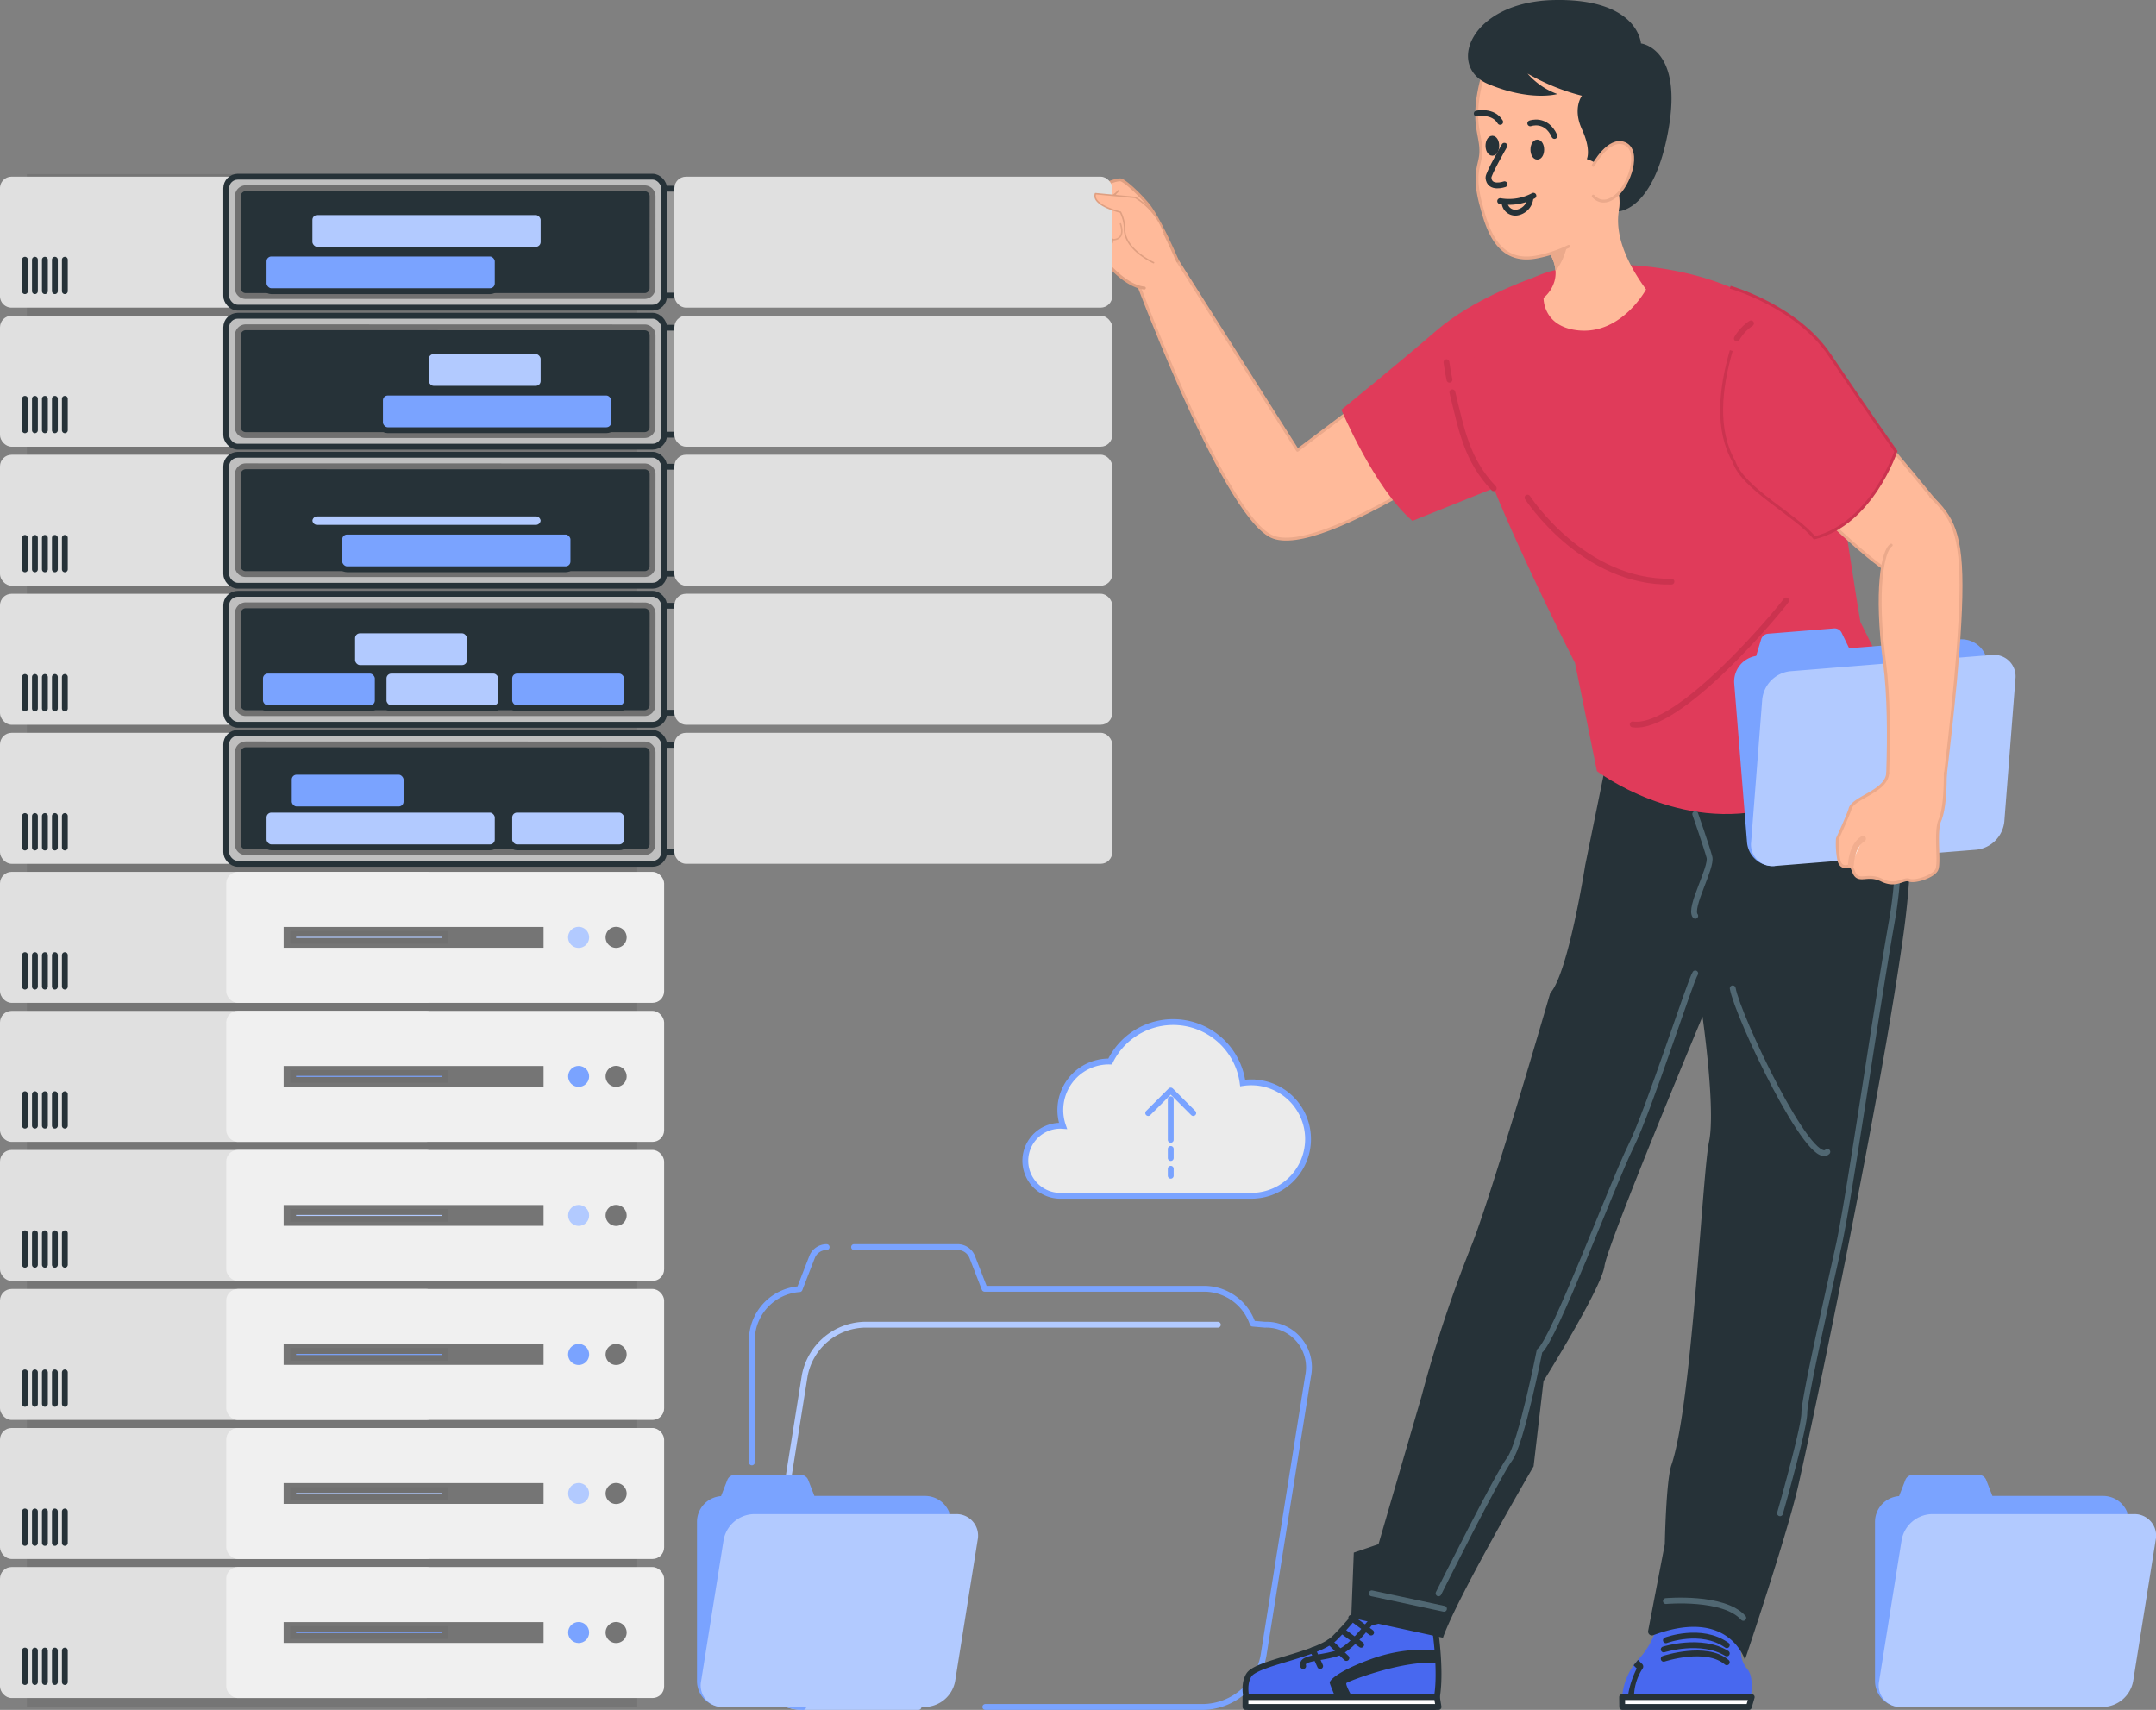 <svg xmlns="http://www.w3.org/2000/svg" xmlns:xlink="http://www.w3.org/1999/xlink" width="368.791" height="292.503" viewBox="0 0 368.791 292.503">
  <rect x="0" y="0" width="368.791" height="292.503" fill="#808080" stroke="none"/>
  <defs>
    <clipPath id="clip-path">
      <path id="Path_24920" data-name="Path 24920" d="M368.821,297.644a4.433,4.433,0,0,1-4.774-4.062l-2.187-27.142a4.418,4.418,0,0,1,3.748-4.717l.851-2.847a1.351,1.351,0,0,1,1.185-.959l11.273-.909a1.349,1.349,0,0,1,1.323.758l1.281,2.642,18.875-1.521a4.433,4.433,0,0,1,4.427,2.664" transform="translate(-361.844 -257.005)" fill="#92e3a9" stroke="#263238" stroke-linecap="round" stroke-linejoin="round" stroke-width="1"/>
    </clipPath>
  </defs>
  <g id="Customizable_storage_space" data-name="Customizable storage space" transform="translate(-198 -1846)">
    <g id="Group_11099" data-name="Group 11099" transform="translate(198 1846)">
      <g id="Group_11098" data-name="Group 11098" transform="translate(0 0)">
        <path id="Path_24846" data-name="Path 24846" d="M221.58,442.049H201.858a7.292,7.292,0,0,1-7.388-8.761l7.635-47.867a10.688,10.688,0,0,1,10.181-8.76h60.492" transform="translate(-64.462 -150.046)" fill="none" stroke="#b2caff" stroke-linecap="round" stroke-linejoin="round" stroke-width="1"/>
        <path id="Path_24847" data-name="Path 24847" d="M210.626,363.32h17.72a2.677,2.677,0,0,1,2.494,1.706l2.109,5.425H270.48a8.789,8.789,0,0,1,8.323,5.967l2.1.184a7.291,7.291,0,0,1,7.388,8.76l-7.634,47.867a10.689,10.689,0,0,1-10.182,8.761H233.075" transform="translate(-64.535 -149.986)" fill="none" stroke="#7aa3ff" stroke-linecap="round" stroke-linejoin="round" stroke-width="1"/>
        <path id="Path_24848" data-name="Path 24848" d="M193.068,400.153V379.235a8.758,8.758,0,0,1,8.157-8.721l2.134-5.488a2.676,2.676,0,0,1,2.494-1.706" transform="translate(-64.456 -149.986)" fill="none" stroke="#7aa3ff" stroke-linecap="round" stroke-linejoin="round" stroke-width="1"/>
        <path id="Path_24849" data-name="Path 24849" d="M201.852,442.217a8.785,8.785,0,0,1-8.784-8.784V414.005" transform="translate(-64.456 -150.214)" fill="none" stroke="#7aa3ff" stroke-linecap="round" stroke-linejoin="round" stroke-width="1"/>
        <path id="Path_24850" data-name="Path 24850" d="M390.482,442.165a4.432,4.432,0,0,1-4.432-4.432V410.5a4.418,4.418,0,0,1,4.115-4.4l1.077-2.77a1.349,1.349,0,0,1,1.258-.86h11.308a1.349,1.349,0,0,1,1.258.86l1.065,2.738h18.936a4.433,4.433,0,0,1,4.2,3.01" transform="translate(-65.322 -150.162)" fill="#7aa3ff"/>
        <path id="Path_24854" data-name="Path 24854" d="M390.485,442.2h34.586a5.393,5.393,0,0,0,5.137-4.42l3.852-24.151a3.679,3.679,0,0,0-3.727-4.42H395.746a5.393,5.393,0,0,0-5.137,4.42l-3.852,24.151A3.679,3.679,0,0,0,390.485,442.2Z" transform="translate(-65.325 -150.192)" fill="#b2caff"/>
        <path id="Path_24855" data-name="Path 24855" d="M188.069,442.165a4.432,4.432,0,0,1-4.432-4.432V410.5a4.418,4.418,0,0,1,4.115-4.4l1.076-2.77a1.351,1.351,0,0,1,1.258-.86H201.4a1.349,1.349,0,0,1,1.258.86l1.064,2.738h18.937a4.435,4.435,0,0,1,4.2,3.01" transform="translate(-64.414 -150.162)" fill="#7aa3ff"/>
        <path id="Path_24859" data-name="Path 24859" d="M188.072,442.2h34.586a5.393,5.393,0,0,0,5.137-4.42l3.852-24.151a3.679,3.679,0,0,0-3.727-4.42H193.333a5.393,5.393,0,0,0-5.137,4.42l-3.852,24.151A3.679,3.679,0,0,0,188.072,442.2Z" transform="translate(-64.417 -150.192)" fill="#b2caff"/>
        <path id="Path_24860" data-name="Path 24860" d="M310.208,428.187s1.565,9.591,0,14.07H278.475s-1.341-3.357,0-5.473,11.4-3.327,14.526-6.185a53.936,53.936,0,0,0,6.481-7.774Z" transform="translate(-64.837 -150.253)" fill="#4868ef" stroke="#263238" stroke-linecap="round" stroke-linejoin="round" stroke-width="1"/>
        <path id="Path_24861" data-name="Path 24861" d="M277.879,440.646h32.744l.281,1.69H277.879Z" transform="translate(-64.837 -150.333)" fill="#fff" stroke="#263238" stroke-linecap="round" stroke-linejoin="round" stroke-width="1"/>
        <path id="Path_24862" data-name="Path 24862" d="M302.625,427.037s-2.988.722-3.322.833-3.24,4.581-6.146,5.364-5.81.632-5.363,2.048" transform="translate(-64.881 -150.272)" fill="none" stroke="#263238" stroke-linecap="round" stroke-linejoin="round" stroke-width="1"/>
        <line id="Line_86" data-name="Line 86" x2="3.402" y2="2.509" transform="translate(231.132 276.765)" fill="none" stroke="#263238" stroke-linecap="round" stroke-linejoin="round" stroke-width="1"/>
        <line id="Line_87" data-name="Line 87" x2="3.278" y2="2.407" transform="translate(229.555 278.962)" fill="none" stroke="#263238" stroke-linecap="round" stroke-linejoin="round" stroke-width="1"/>
        <line id="Line_88" data-name="Line 88" x2="2.845" y2="2.745" transform="translate(227.461 280.887)" fill="none" stroke="#263238" stroke-linecap="round" stroke-linejoin="round" stroke-width="1"/>
        <line id="Line_89" data-name="Line 89" x2="1.231" y2="2.723" transform="translate(224.586 282.287)" fill="none" stroke="#263238" stroke-linecap="round" stroke-linejoin="round" stroke-width="1"/>
        <path id="Path_24863" data-name="Path 24863" d="M310.785,432.584a26.794,26.794,0,0,0-10.9,1.361c-5.7,2-7.664,3.741-7.52,4.266s.815,2.082.815,2.082h2.856s-1.032-1.824-.826-2.082,9.943-4.058,15.578-3.387Z" transform="translate(-64.902 -150.297)" fill="#263238"/>
        <path id="Path_24864" data-name="Path 24864" d="M364.277,442.265s1.222-4.669-.207-6.4c-2.567-3.106.314-5.711-2.264-6.79l-1.079,1.253c-.21-1.272.391-5.138-4.388-5.642-5.778-.609-5.887,3.6-6.2,4.98l.095-1.935c-2.463,0-1.187,2.46-4.922,6.483a10.653,10.653,0,0,0-2.7,8.051Z" transform="translate(-65.127 -150.261)" fill="#4868ef"/>
        <path id="Path_24865" data-name="Path 24865" d="M385,263.943c2.665,1.555,9.544,16.2,5.53,45.286s-16.043,85.952-18.058,94.649-9.081,29.615-9.081,29.615-2.7-9.076-15.673-4.224a.663.663,0,0,1-.878-.749l2.85-14.821s.2-10.842,1.133-13.561c3.514-10.24,5.273-49.784,6.433-55.3s-1.12-21.4-1.12-21.4S339.9,362.3,339.374,366.111s-10.43,19.685-10.43,19.685l-1.7,14.587s-13.178,22.582-15.5,29.322l-15.691-3.4.435-11.161,4.227-1.445L308.1,388.32a225.465,225.465,0,0,1,8.593-25.9c3.5-8.825,13.4-43,13.4-43,3.079-3.345,5.973-21.839,5.973-21.839l4.757-23.331Z" transform="translate(-64.918 -149.54)" fill="#263238"/>
        <path id="Path_24866" data-name="Path 24866" d="M318.949,201.958l-32.26,24.292L265.938,193.5l-7.764,1.006s15.455,42.236,24,46.441,40.781-19.141,40.781-19.141" transform="translate(-64.748 -149.224)" fill="#ffba9a" stroke="#eba98b" stroke-linecap="round" stroke-linejoin="round" stroke-width="0.5"/>
        <path id="Path_24867" data-name="Path 24867" d="M326.2,197.123s-9.335,3.255-15.6,8.682-16.245,13.529-16.245,13.529,5.65,13.458,12.153,19.013l13.907-5.579Z" transform="translate(-64.911 -149.241)" fill="#e03b5a"/>
        <path id="Path_24871" data-name="Path 24871" d="M320.51,232.756c5.424,13.283,13.908,29.882,13.908,29.882l3.752,18.507s14.1,10.744,30.26,6.24c18.959-5.282,22.019-17.26,22.019-17.26l-7.213-14.489c-2.466-13.917-5.689-46.836-16.794-54.351s-30.153-8.156-37.841-5.111c-6.84,2.709-10.625,4.767-12.489,7.269" transform="translate(-65.008 -149.229)" fill="#e03b5a"/>
        <path id="Path_24874" data-name="Path 24874" d="M320.51,232.756c5.424,13.283,13.908,29.882,13.908,29.882l3.752,18.507s14.1,10.744,30.26,6.24c18.959-5.282,22.019-17.26,22.019-17.26l-7.213-14.489c-2.466-13.917-5.689-46.836-16.794-54.351a38.341,38.341,0,0,0-11.8-5.041c-9.644-2.528-20.64-2.207-26.037-.07-6.84,2.709-10.625,4.767-12.489,7.269" transform="translate(-65.008 -149.229)" fill="none"/>
        <path id="Path_24875" data-name="Path 24875" d="M346.619,198.671s-4.161,7.725-11.558,7.008c-6.152-.607-5.973-5.565-5.973-5.565a5.866,5.866,0,0,0,1.852-2.817,5.084,5.084,0,0,0,.189-1.822c-.1-1.533-.876-3.4-3.006-5.545l-.1-.1a6.388,6.388,0,0,1-1.085-1.394c-3.395-6,8.452-12.733,17.392-7.765C344.329,180.672,337.4,186.018,346.619,198.671Z" transform="translate(-65.054 -149.159)" fill="#ffba9a"/>
        <path id="Path_24876" data-name="Path 24876" d="M333.565,188.23s-.169,4.649-2.429,7.287c-.1-1.533-.876-3.4-3.006-5.545A5.72,5.72,0,0,1,333.565,188.23Z" transform="translate(-65.062 -149.2)" fill="#eba98b"/>
        <path id="Path_24877" data-name="Path 24877" d="M345.69,174.806c3.352-14.367-3.592-20.592-8.141-22.475-7.288-3.016-16.761,1.723-18.917,9.7s-.212,9.8-.314,13.064c-.07,2.29-1.482,3.418.075,9.165,1.026,3.791,2.735,9.874,9.218,8.784a21.579,21.579,0,0,0,5.729-1.864" transform="translate(-65.015 -149.035)" fill="#ffba9a" stroke="#eba98b" stroke-linecap="round" stroke-linejoin="round" stroke-width="0.5"/>
        <path id="Path_24878" data-name="Path 24878" d="M326.815,170.22s2.695-1,4.134,2.159" transform="translate(-65.056 -149.119)" fill="none" stroke="#263238" stroke-linecap="round" stroke-linejoin="round" stroke-width="1"/>
        <path id="Path_24879" data-name="Path 24879" d="M317.613,168.537s2.815-.605,4.013,1.434" transform="translate(-65.015 -149.112)" fill="none" stroke="#263238" stroke-linecap="round" stroke-linejoin="round" stroke-width="1"/>
        <path id="Path_24880" data-name="Path 24880" d="M322.354,174.069s-2.768,4.8-2.725,5.457c.135,2.049,2.751,1.128,2.751,1.128" transform="translate(-65.024 -149.137)" fill="none" stroke="#263238" stroke-linecap="round" stroke-linejoin="round" stroke-width="1"/>
        <path id="Path_24881" data-name="Path 24881" d="M327.353,174.729c0,.667.3,1.209.669,1.209s.668-.542.668-1.209-.3-1.21-.668-1.21S327.353,174.061,327.353,174.729Z" transform="translate(-65.059 -149.135)" fill="#263238" stroke="#263238" stroke-linecap="round" stroke-linejoin="round" stroke-width="1"/>
        <path id="Path_24882" data-name="Path 24882" d="M319.627,174.064c0,.668.3,1.209.668,1.209s.668-.541.668-1.209-.3-1.209-.668-1.209S319.627,173.4,319.627,174.064Z" transform="translate(-65.024 -149.132)" fill="#263238" stroke="#263238" stroke-linecap="round" stroke-linejoin="round" stroke-width="1"/>
        <path id="Path_24883" data-name="Path 24883" d="M327.327,182.662a8.847,8.847,0,0,1-5.683.917" transform="translate(-65.033 -149.176)" fill="none" stroke="#263238" stroke-linecap="round" stroke-linejoin="round" stroke-width="1"/>
        <path id="Path_24884" data-name="Path 24884" d="M326.8,183.213a2.766,2.766,0,0,1-2.306,2.329,1.843,1.843,0,0,1-2.1-1.781" transform="translate(-65.037 -149.178)" fill="none" stroke="#263238" stroke-linecap="round" stroke-linejoin="round" stroke-width="1"/>
        <path id="Path_24885" data-name="Path 24885" d="M345.7,156.458s-.435-7.7-14.8-7.427-18.561,11.379-11.288,14.389,11.788,1.693,11.788,1.693a12.328,12.328,0,0,1-5.1-3.5,36.424,36.424,0,0,0,9.3,3.79s-1.64,2.146,0,5.728.837,5.114.837,5.114,6.576,1.87,5.477,8.919c0,0,6.051-.114,8.5-14.033S345.7,156.458,345.7,156.458Z" transform="translate(-65.008 -149.025)" fill="#263238"/>
        <path id="Path_24886" data-name="Path 24886" d="M337.639,177.418s2.634-4.908,5.388-3.711.837,7.064-1.557,8.98-3.831,0-3.831,0" transform="translate(-65.105 -149.135)" fill="#ffba9a" stroke="#eba98b" stroke-linecap="round" stroke-linejoin="round" stroke-width="0.5"/>
        <path id="Path_24887" data-name="Path 24887" d="M313.422,216.434c1.6,6.455,2.434,11.542,7.076,16.421" transform="translate(-64.996 -149.327)" fill="none" stroke="#cb334f" stroke-linecap="round" stroke-linejoin="round" stroke-width="1"/>
        <path id="Path_24888" data-name="Path 24888" d="M312.41,211.27c.132,1,.313,2,.519,2.994" transform="translate(-64.992 -149.304)" fill="none" stroke="#cb334f" stroke-linecap="round" stroke-linejoin="round" stroke-width="1"/>
        <path id="Path_24889" data-name="Path 24889" d="M368.527,228.813s19.211,20.769,23.936,19.989,7.173-8.446,6.138-10.56-18.347-22.236-18.347-22.236Z" transform="translate(-65.244 -149.325)" fill="#ffba9a" stroke="#eba98b" stroke-linecap="round" stroke-linejoin="round" stroke-width="0.5"/>
        <path id="Path_24890" data-name="Path 24890" d="M361.34,209.214c-1.874,6.522-2.653,13.539.466,19,1.559,4.678,10.646,9.144,13.765,13.042,9.786-2.387,13.931-14.815,13.931-14.815s-5.659-8.029-11.323-16.46-17.009-11.6-17.009-11.6" transform="translate(-65.204 -149.246)" fill="#e03b5a" stroke="#cb334f" stroke-width="0.5"/>
        <path id="Path_24893" data-name="Path 24893" d="M361.34,209.214c-1.874,6.522-2.653,13.539.466,19,1.559,4.678,10.646,9.144,13.765,13.042,9.786-2.387,13.931-14.815,13.931-14.815s-5.659-8.029-11.323-16.46-17.009-11.6-17.009-11.6" transform="translate(-65.204 -149.246)" fill="none"/>
        <path id="Path_24894" data-name="Path 24894" d="M266.132,193.813s-3.184-7.49-5.187-9.819c-1.915-2.226-4-3.995-4.54-4.061-1.382-.166-5.886,2.338-5.886,2.338s-.007,1.408,2.436,1.2c0,0-3.523,2.193-3.693,3.918s2.019,4.159,2.45,5.113a.822.822,0,0,0,1.261.4s3.8,5.176,7.476,5.535" transform="translate(-64.708 -149.163)" fill="#ffba9a" stroke="#df9f81" stroke-linecap="round" stroke-linejoin="round" stroke-width="0.5"/>
        <path id="Path_24895" data-name="Path 24895" d="M252.989,192.945a2.219,2.219,0,0,0,.495-1.409s1.528,0,1.606-1.335c0,0,2.241.136,1.3-2.711" transform="translate(-64.725 -149.197)" fill="none" stroke="#e4a485" stroke-linecap="round" stroke-linejoin="round" stroke-width="0.25"/>
        <path id="Path_24896" data-name="Path 24896" d="M255.087,190.2s-2.54-2.731-2.69-3.787" transform="translate(-64.722 -149.193)" fill="none" stroke="#df9f81" stroke-linecap="round" stroke-linejoin="round" stroke-width="0.25"/>
        <path id="Path_24897" data-name="Path 24897" d="M253.474,191.539s-2.785-2.492-2.633-3.623" transform="translate(-64.715 -149.199)" fill="none" stroke="#263238" stroke-linecap="round" stroke-linejoin="round" stroke-width="1"/>
        <path id="Path_24898" data-name="Path 24898" d="M256.021,181.8a3.992,3.992,0,0,1-2.772,1.456" transform="translate(-64.726 -149.172)" fill="none" stroke="#df9f80" stroke-linecap="round" stroke-linejoin="round" stroke-width="0.25"/>
        <path id="Path_24899" data-name="Path 24899" d="M255.406,182.419a8.776,8.776,0,0,1,1.3,1.249" transform="translate(-64.736 -149.175)" fill="none" stroke="#df9f81" stroke-linecap="round" stroke-linejoin="round" stroke-width="0.25"/>
        <path id="Path_24900" data-name="Path 24900" d="M362.314,207.178a7.8,7.8,0,0,1,2.416-2.584" transform="translate(-65.216 -149.274)" fill="none" stroke="#cb334f" stroke-linecap="round" stroke-linejoin="round" stroke-width="1"/>
        <path id="Path_24901" data-name="Path 24901" d="M342.594,440.646h22.17l-.487,1.69H342.613Z" transform="translate(-65.127 -150.333)" fill="#fff" stroke="#263238" stroke-linecap="round" stroke-linejoin="round" stroke-width="1"/>
        <path id="Path_24902" data-name="Path 24902" d="M349.742,434.06s7.276-2.408,10.789.6" transform="translate(-65.159 -150.3)" fill="none" stroke="#263238" stroke-linecap="round" stroke-linejoin="round" stroke-width="1"/>
        <path id="Path_24903" data-name="Path 24903" d="M349.742,432.461s6.4-2.025,10.789.681" transform="translate(-65.159 -150.293)" fill="none" stroke="#263238" stroke-linecap="round" stroke-linejoin="round" stroke-width="1"/>
        <path id="Path_24904" data-name="Path 24904" d="M350.12,430.885s6.022-2.272,10.413.84" transform="translate(-65.161 -150.286)" fill="none" stroke="#263238" stroke-linecap="round" stroke-linejoin="round" stroke-width="1"/>
        <path id="Path_24905" data-name="Path 24905" d="M345.317,434.257l.717.707a.6.6,0,0,1,.084.751,8.938,8.938,0,0,0-1.483,4.9h-1.066a15.524,15.524,0,0,1,1.536-4.884l-.546-.551Z" transform="translate(-65.132 -150.305)" fill="#263238"/>
        <path id="Path_24906" data-name="Path 24906" d="M370.669,252.2c-1.254,1.757-18.3,22.331-26.257,21.211" transform="translate(-65.135 -149.488)" fill="none" stroke="#cb334f" stroke-linecap="round" stroke-linejoin="round" stroke-width="1"/>
        <path id="Path_24907" data-name="Path 24907" d="M326.342,234.533s9.512,14.672,24.621,14.373" transform="translate(-65.054 -149.408)" fill="none" stroke="#cb334f" stroke-linecap="round" stroke-linejoin="round" stroke-width="1"/>
        <path id="Path_24911" data-name="Path 24911" d="M361.6,318.862c.828,4.726,13.233,30.916,16.187,27.962" transform="translate(-65.212 -149.787)" fill="none" stroke="#506772" stroke-linecap="round" stroke-linejoin="round" stroke-width="1"/>
        <path id="Path_24914" data-name="Path 24914" d="M382.407,283.653s2.757,4.222,2.757,7.329,3.741,4.486,3.741,4.486" transform="translate(-65.306 -149.629)" fill="none" stroke="#fff" stroke-linecap="round" stroke-linejoin="round" stroke-width="1"/>
        <path id="Path_24909" data-name="Path 24909" d="M354.963,316.29c-.838,1.182-7.947,23.433-10.989,29.538s-13.282,33.475-15.644,35.051c0,0-3.151,15.95-5.12,18.51s-12.156,22.958-12.156,22.958" transform="translate(-64.986 -149.775)" fill="none" stroke="#506772" stroke-linecap="round" stroke-linejoin="round" stroke-width="1"/>
        <line id="Line_90" data-name="Line 90" x2="12.354" y2="2.642" transform="translate(234.645 272.57)" fill="none" stroke="#506772" stroke-linecap="round" stroke-linejoin="round" stroke-width="1"/>
        <path id="Path_24910" data-name="Path 24910" d="M350.12,424.15s9.89-.89,13.238,2.874" transform="translate(-65.161 -150.259)" fill="none" stroke="#506772" stroke-linecap="round" stroke-linejoin="round" stroke-width="1"/>
        <path id="Path_24913" data-name="Path 24913" d="M355.16,288.912s1.952,5.595,2.427,7.368-3.558,8.664-2.427,10.042" transform="translate(-65.183 -149.652)" fill="none" stroke="#506772" stroke-linecap="round" stroke-linejoin="round" stroke-width="1"/>
        <path id="Path_24915" data-name="Path 24915" d="M388.228,279.019a72.168,72.168,0,0,1,.62,28.243c-2.757,15.557-7.286,47.26-9.058,55.334s-5.907,26.19-5.907,28.749-4.155,17.132-4.155,17.132" transform="translate(-65.249 -149.608)" fill="none" stroke="#506772" stroke-linecap="round" stroke-linejoin="round" stroke-width="1"/>
        <path id="Path_24918" data-name="Path 24918" d="M368.821,297.644a4.433,4.433,0,0,1-4.774-4.062l-2.187-27.142a4.418,4.418,0,0,1,3.748-4.717l.851-2.847a1.351,1.351,0,0,1,1.185-.959l11.273-.909a1.349,1.349,0,0,1,1.323.758l1.281,2.642,18.875-1.521a4.433,4.433,0,0,1,4.427,2.664" transform="translate(-65.214 -149.509)" fill="#7aa3ff"/>
        <path id="Path_24921" data-name="Path 24921" d="M368.821,297.644a4.433,4.433,0,0,1-4.774-4.062l-2.187-27.142a4.418,4.418,0,0,1,3.748-4.717l.851-2.847a1.351,1.351,0,0,1,1.185-.959l11.273-.909a1.349,1.349,0,0,1,1.323.758l1.281,2.642,18.875-1.521a4.433,4.433,0,0,1,4.427,2.664" transform="translate(-65.214 -149.509)" fill="none"/>
        <path id="Path_24922" data-name="Path 24922" d="M368.834,297.664l34.475-2.778a5.394,5.394,0,0,0,4.766-4.818l1.9-24.383a3.679,3.679,0,0,0-4.071-4.105l-34.475,2.778a5.394,5.394,0,0,0-4.765,4.818l-1.9,24.383A3.679,3.679,0,0,0,368.834,297.664Z" transform="translate(-65.227 -149.53)" fill="#b2caff"/>
        <path id="Path_24923" data-name="Path 24923" d="M395.6,234.35c3.565,3.428,5.4,6.1,5.14,17.236s-2.273,27.232-3.589,38.112l-9.469,1.448s1.482-17.122,0-28.4c-1.616-12.3-.335-19.191,1.141-20.078" transform="translate(-65.326 -149.408)" fill="#ffba9a" stroke="#eba98b" stroke-linecap="round" stroke-linejoin="round" stroke-width="0.5"/>
        <path id="Path_24924" data-name="Path 24924" d="M388.192,281.873c-.2,3.19-6.022,4.165-6.455,6.17-.141.653-2.145,5.053-2.145,5.053a14.312,14.312,0,0,0,.268,3.776c.494,1.711,2.042.713,2.042.713l.493,1.222c.787,1.969,2.266.146,4.771,1.379s3.722-.394,4.693,0,4.122-.591,4.713-1.773-.344-6.417.551-8.5.918-6.287.918-8.039" transform="translate(-65.293 -149.621)" fill="#ffba9a" stroke="#eba98b" stroke-linecap="round" stroke-linejoin="round" stroke-width="0.5"/>
        <path id="Path_24925" data-name="Path 24925" d="M381.912,297.636s.043-3.209,2.068-4.488" transform="translate(-65.304 -149.671)" fill="#fff" stroke="#f2ae8f" stroke-linecap="round" stroke-linejoin="round" stroke-width="1"/>
        <rect id="Rectangle_3560" data-name="Rectangle 3560" width="88.553" height="18.294" transform="translate(98.978 32.277)" fill="#999" stroke="#263238" stroke-linecap="round" stroke-linejoin="round" stroke-width="1"/>
        <rect id="Rectangle_3561" data-name="Rectangle 3561" width="88.553" height="18.294" transform="translate(98.978 56.061)" fill="#999" stroke="#263238" stroke-linecap="round" stroke-linejoin="round" stroke-width="1"/>
        <rect id="Rectangle_3562" data-name="Rectangle 3562" width="88.553" height="18.294" transform="translate(98.978 79.845)" fill="#999" stroke="#263238" stroke-linecap="round" stroke-linejoin="round" stroke-width="1"/>
        <rect id="Rectangle_3563" data-name="Rectangle 3563" width="88.553" height="18.294" transform="translate(98.978 103.63)" fill="#999" stroke="#263238" stroke-linecap="round" stroke-linejoin="round" stroke-width="1"/>
        <rect id="Rectangle_3564" data-name="Rectangle 3564" width="88.553" height="18.294" transform="translate(98.978 127.414)" fill="#999" stroke="#263238" stroke-linecap="round" stroke-linejoin="round" stroke-width="1"/>
        <rect id="Rectangle_3565" data-name="Rectangle 3565" width="74.903" height="22.404" rx="1.983" transform="translate(115.355 30.222)" fill="#e0e0e0"/>
        <rect id="Rectangle_3566" data-name="Rectangle 3566" width="74.903" height="22.404" rx="1.983" transform="translate(115.355 54.006)" fill="#e0e0e0"/>
        <rect id="Rectangle_3567" data-name="Rectangle 3567" width="74.903" height="22.404" rx="1.983" transform="translate(115.355 77.79)" fill="#e0e0e0"/>
        <rect id="Rectangle_3568" data-name="Rectangle 3568" width="74.903" height="22.404" rx="1.983" transform="translate(115.355 101.575)" fill="#e0e0e0"/>
        <rect id="Rectangle_3569" data-name="Rectangle 3569" width="74.903" height="22.404" rx="1.983" transform="translate(115.355 125.359)" fill="#e0e0e0"/>
        <path id="Path_24926" data-name="Path 24926" d="M262.038,194.107s-5.141-2.3-4.952-5.938a6.7,6.7,0,0,0-.7-2.7s-4.981-1.178-4.283-3.164l6.811.647a11.869,11.869,0,0,1,4.933,5.99" transform="translate(-64.721 -149.174)" fill="#ffba9a" stroke="#df9f81" stroke-linecap="round" stroke-linejoin="round" stroke-width="0.25"/>
        <rect id="Rectangle_3570" data-name="Rectangle 3570" width="104.405" height="262.217" transform="translate(4.599 29.786)" fill="#757575"/>
        <path id="Path_24941" data-name="Path 24941" d="M1.974,0H72.929A1.974,1.974,0,0,1,74.9,1.974V20.429A1.974,1.974,0,0,1,72.929,22.4H1.974A1.974,1.974,0,0,1,0,20.429V1.974A1.974,1.974,0,0,1,1.974,0Z" transform="translate(0 30.226)" fill="#e0e0e0"/>
        <rect id="Rectangle_3572" data-name="Rectangle 3572" width="74.903" height="22.404" rx="1.983" transform="translate(38.7 30.226)" fill="#bfbfbf" stroke="#263238" stroke-linecap="round" stroke-linejoin="round" stroke-width="1"/>
        <path id="Path_24927" data-name="Path 24927" d="M104.736,198.45l.014-15.721a1.358,1.358,0,0,1,1.358-1.358l68.221.016a1.36,1.36,0,0,1,1.359,1.36l-.015,15.705a1.357,1.357,0,0,1-1.358,1.357H106.094A1.357,1.357,0,0,1,104.736,198.45Z" transform="translate(-64.06 -149.17)" fill="#263238" stroke="#707070" stroke-width="1"/>
        <rect id="Rectangle_3573" data-name="Rectangle 3573" width="40.039" height="6.433" rx="1.319" transform="translate(45.096 43.378)" fill="#7aa3ff" stroke="#263238" stroke-linecap="round" stroke-linejoin="round" stroke-width="1"/>
        <rect id="Rectangle_3574" data-name="Rectangle 3574" width="40.039" height="6.433" rx="1.319" transform="translate(52.939 36.289)" fill="#b2caff" stroke="#263238" stroke-linecap="round" stroke-linejoin="round" stroke-width="1"/>
        <rect id="Rectangle_3575" data-name="Rectangle 3575" width="74.903" height="22.404" rx="1.983" transform="translate(0 149.148)" fill="#e0e0e0"/>
        <rect id="Rectangle_3576" data-name="Rectangle 3576" width="74.903" height="22.404" rx="1.983" transform="translate(38.7 149.148)" fill="#f0f0f0"/>
        <rect id="Rectangle_3577" data-name="Rectangle 3577" width="44.461" height="3.559" transform="translate(48.518 158.571)" fill="#757575"/>
        <path id="Path_24928" data-name="Path 24928" d="M165.09,310.09a1.8,1.8,0,1,1-1.8-1.8A1.8,1.8,0,0,1,165.09,310.09Z" transform="translate(-64.315 -149.739)" fill="#b2caff"/>
        <path id="Path_24929" data-name="Path 24929" d="M171.534,310.09a1.8,1.8,0,1,1-1.8-1.8A1.8,1.8,0,0,1,171.534,310.09Z" transform="translate(-64.343 -149.739)" fill="#757575"/>
        <rect id="Rectangle_3578" data-name="Rectangle 3578" width="26.012" height="1.18" transform="translate(50.14 159.76)" fill="#b2caff" stroke="#707070" stroke-width="1"/>
        <rect id="Rectangle_3579" data-name="Rectangle 3579" width="74.903" height="22.404" rx="1.983" transform="translate(0 172.932)" fill="#e0e0e0"/>
        <rect id="Rectangle_3580" data-name="Rectangle 3580" width="74.903" height="22.404" rx="1.983" transform="translate(38.7 172.932)" fill="#f0f0f0"/>
        <rect id="Rectangle_3581" data-name="Rectangle 3581" width="44.461" height="3.559" transform="translate(48.518 182.355)" fill="#757575"/>
        <circle id="Ellipse_769" data-name="Ellipse 769" cx="1.797" cy="1.797" r="1.797" transform="translate(97.181 182.337)" fill="#7aa3ff"/>
        <path id="Path_24930" data-name="Path 24930" d="M171.534,333.981a1.8,1.8,0,1,1-1.8-1.8A1.8,1.8,0,0,1,171.534,333.981Z" transform="translate(-64.343 -149.847)" fill="#757575"/>
        <rect id="Rectangle_3582" data-name="Rectangle 3582" width="26.012" height="1.18" transform="translate(50.14 183.545)" fill="#7aa3ff" stroke="#707070" stroke-width="1"/>
        <rect id="Rectangle_3583" data-name="Rectangle 3583" width="74.903" height="22.404" rx="1.983" transform="translate(0 196.717)" fill="#e0e0e0"/>
        <rect id="Rectangle_3584" data-name="Rectangle 3584" width="74.903" height="22.404" rx="1.983" transform="translate(38.7 196.717)" fill="#f0f0f0"/>
        <rect id="Rectangle_3585" data-name="Rectangle 3585" width="44.461" height="3.559" transform="translate(48.518 206.139)" fill="#757575"/>
        <circle id="Ellipse_770" data-name="Ellipse 770" cx="1.797" cy="1.797" r="1.797" transform="translate(97.181 206.122)" fill="#b2caff"/>
        <path id="Path_24931" data-name="Path 24931" d="M171.534,357.873a1.8,1.8,0,1,1-1.8-1.8A1.8,1.8,0,0,1,171.534,357.873Z" transform="translate(-64.343 -149.954)" fill="#757575"/>
        <rect id="Rectangle_3586" data-name="Rectangle 3586" width="26.012" height="1.18" transform="translate(50.14 207.329)" fill="#b2caff" stroke="#707070" stroke-width="1"/>
        <rect id="Rectangle_3587" data-name="Rectangle 3587" width="74.903" height="22.404" rx="1.983" transform="translate(0 220.501)" fill="#e0e0e0"/>
        <rect id="Rectangle_3588" data-name="Rectangle 3588" width="74.903" height="22.404" rx="1.983" transform="translate(38.7 220.501)" fill="#f0f0f0"/>
        <rect id="Rectangle_3589" data-name="Rectangle 3589" width="44.461" height="3.559" transform="translate(48.518 229.924)" fill="#757575"/>
        <path id="Path_24932" data-name="Path 24932" d="M165.09,381.764a1.8,1.8,0,1,1-1.8-1.8A1.8,1.8,0,0,1,165.09,381.764Z" transform="translate(-64.315 -150.061)" fill="#7aa3ff"/>
        <path id="Path_24933" data-name="Path 24933" d="M171.534,381.764a1.8,1.8,0,1,1-1.8-1.8A1.8,1.8,0,0,1,171.534,381.764Z" transform="translate(-64.343 -150.061)" fill="#757575"/>
        <rect id="Rectangle_3590" data-name="Rectangle 3590" width="26.012" height="1.18" transform="translate(50.14 231.113)" fill="#7aa3ff" stroke="#707070" stroke-width="1"/>
        <rect id="Rectangle_3591" data-name="Rectangle 3591" width="74.903" height="22.404" rx="1.983" transform="translate(0 244.285)" fill="#e0e0e0"/>
        <rect id="Rectangle_3592" data-name="Rectangle 3592" width="74.903" height="22.404" rx="1.983" transform="translate(38.7 244.285)" fill="#f0f0f0"/>
        <rect id="Rectangle_3593" data-name="Rectangle 3593" width="44.461" height="3.559" transform="translate(48.518 253.708)" fill="#757575"/>
        <circle id="Ellipse_771" data-name="Ellipse 771" cx="1.797" cy="1.797" r="1.797" transform="translate(97.181 253.69)" fill="#b2caff"/>
        <path id="Path_24934" data-name="Path 24934" d="M171.534,405.656a1.8,1.8,0,1,1-1.8-1.8A1.8,1.8,0,0,1,171.534,405.656Z" transform="translate(-64.343 -150.168)" fill="#757575"/>
        <rect id="Rectangle_3594" data-name="Rectangle 3594" width="26.012" height="1.18" transform="translate(50.14 254.897)" fill="#b2caff" stroke="#707070" stroke-width="1"/>
        <rect id="Rectangle_3595" data-name="Rectangle 3595" width="74.903" height="22.404" rx="1.983" transform="translate(0 268.07)" fill="#e0e0e0"/>
        <rect id="Rectangle_3596" data-name="Rectangle 3596" width="74.903" height="22.404" rx="1.983" transform="translate(38.7 268.07)" fill="#f0f0f0"/>
        <rect id="Rectangle_3597" data-name="Rectangle 3597" width="44.461" height="3.559" transform="translate(48.518 277.492)" fill="#757575"/>
        <circle id="Ellipse_772" data-name="Ellipse 772" cx="1.797" cy="1.797" r="1.797" transform="translate(97.181 277.474)" fill="#7aa3ff"/>
        <path id="Path_24935" data-name="Path 24935" d="M171.534,429.547a1.8,1.8,0,1,1-1.8-1.8A1.8,1.8,0,0,1,171.534,429.547Z" transform="translate(-64.343 -150.275)" fill="#757575"/>
        <rect id="Rectangle_3598" data-name="Rectangle 3598" width="26.012" height="1.18" transform="translate(50.14 278.682)" fill="#7aa3ff" stroke="#707070" stroke-width="1"/>
        <rect id="Rectangle_3599" data-name="Rectangle 3599" width="74.903" height="22.404" rx="1.983" transform="translate(0 125.364)" fill="#e0e0e0"/>
        <rect id="Rectangle_3600" data-name="Rectangle 3600" width="74.903" height="22.404" rx="1.983" transform="translate(38.7 125.364)" fill="#bfbfbf" stroke="#263238" stroke-linecap="round" stroke-linejoin="round" stroke-width="1"/>
        <path id="Path_24936" data-name="Path 24936" d="M104.736,294.016l.014-15.721a1.357,1.357,0,0,1,1.358-1.357l68.221.015a1.36,1.36,0,0,1,1.359,1.36l-.015,15.705a1.358,1.358,0,0,1-1.358,1.358H106.094A1.358,1.358,0,0,1,104.736,294.016Z" transform="translate(-64.06 -149.599)" fill="#263238" stroke="#707070" stroke-width="1"/>
        <rect id="Rectangle_3601" data-name="Rectangle 3601" width="40.039" height="6.433" rx="1.319" transform="translate(45.096 138.515)" fill="#b2caff" stroke="#263238" stroke-linecap="round" stroke-linejoin="round" stroke-width="1"/>
        <rect id="Rectangle_3602" data-name="Rectangle 3602" width="20.129" height="6.433" rx="1.319" transform="translate(87.117 138.515)" fill="#b2caff" stroke="#263238" stroke-linecap="round" stroke-linejoin="round" stroke-width="1"/>
        <rect id="Rectangle_3603" data-name="Rectangle 3603" width="20.129" height="6.433" rx="1.319" transform="translate(49.407 132.028)" fill="#7aa3ff" stroke="#263238" stroke-linecap="round" stroke-linejoin="round" stroke-width="1"/>
        <rect id="Rectangle_3604" data-name="Rectangle 3604" width="74.903" height="22.404" rx="1.983" transform="translate(0 101.58)" fill="#e0e0e0"/>
        <rect id="Rectangle_3605" data-name="Rectangle 3605" width="74.903" height="22.404" rx="1.983" transform="translate(38.7 101.58)" fill="#bfbfbf" stroke="#263238" stroke-linecap="round" stroke-linejoin="round" stroke-width="1"/>
        <path id="Path_24937" data-name="Path 24937" d="M104.736,270.124l.014-15.721a1.357,1.357,0,0,1,1.358-1.357l68.221.016a1.36,1.36,0,0,1,1.359,1.36l-.015,15.705a1.357,1.357,0,0,1-1.358,1.357H106.094A1.357,1.357,0,0,1,104.736,270.124Z" transform="translate(-64.06 -149.492)" fill="#263238" stroke="#707070" stroke-width="1"/>
        <rect id="Rectangle_3606" data-name="Rectangle 3606" width="20.129" height="6.433" rx="1.319" transform="translate(65.614 114.731)" fill="#b2caff" stroke="#263238" stroke-linecap="round" stroke-linejoin="round" stroke-width="1"/>
        <rect id="Rectangle_3607" data-name="Rectangle 3607" width="20.129" height="6.433" rx="1.319" transform="translate(87.117 114.731)" fill="#7aa3ff" stroke="#263238" stroke-linecap="round" stroke-linejoin="round" stroke-width="1"/>
        <rect id="Rectangle_3608" data-name="Rectangle 3608" width="20.129" height="6.433" rx="1.319" transform="translate(44.488 114.731)" fill="#7aa3ff" stroke="#263238" stroke-linecap="round" stroke-linejoin="round" stroke-width="1"/>
        <rect id="Rectangle_3609" data-name="Rectangle 3609" width="20.129" height="6.433" rx="1.319" transform="translate(60.242 107.839)" fill="#b2caff" stroke="#263238" stroke-linecap="round" stroke-linejoin="round" stroke-width="1"/>
        <rect id="Rectangle_3610" data-name="Rectangle 3610" width="74.903" height="22.404" rx="1.983" transform="translate(0 77.795)" fill="#e0e0e0"/>
        <rect id="Rectangle_3611" data-name="Rectangle 3611" width="74.903" height="22.404" rx="1.983" transform="translate(38.7 77.795)" fill="#bfbfbf" stroke="#263238" stroke-linecap="round" stroke-linejoin="round" stroke-width="1"/>
        <path id="Path_24938" data-name="Path 24938" d="M104.736,246.233l.014-15.721a1.358,1.358,0,0,1,1.358-1.358l68.221.016a1.36,1.36,0,0,1,1.359,1.36l-.015,15.705a1.358,1.358,0,0,1-1.358,1.358H106.094A1.358,1.358,0,0,1,104.736,246.233Z" transform="translate(-64.06 -149.384)" fill="#263238" stroke="#707070" stroke-width="1"/>
        <rect id="Rectangle_3612" data-name="Rectangle 3612" width="40.039" height="6.433" rx="1.319" transform="translate(58.038 90.947)" fill="#7aa3ff" stroke="#263238" stroke-linecap="round" stroke-linejoin="round" stroke-width="1"/>
        <path id="Path_24939" data-name="Path 24939" d="M155.78,239.711H118.367a1.312,1.312,0,0,1-1.313-1.313v.175a1.313,1.313,0,0,1,1.313-1.313H155.78a1.314,1.314,0,0,1,1.313,1.313V238.4A1.313,1.313,0,0,1,155.78,239.711Z" transform="translate(-64.115 -149.421)" fill="#b2caff" stroke="#263238" stroke-linecap="round" stroke-linejoin="round" stroke-width="1"/>
        <rect id="Rectangle_3613" data-name="Rectangle 3613" width="74.903" height="22.404" rx="1.983" transform="translate(0 54.011)" fill="#e0e0e0"/>
        <rect id="Rectangle_3614" data-name="Rectangle 3614" width="74.903" height="22.404" rx="1.983" transform="translate(38.7 54.011)" fill="#bfbfbf" stroke="#263238" stroke-linecap="round" stroke-linejoin="round" stroke-width="1"/>
        <path id="Path_24940" data-name="Path 24940" d="M104.736,222.341l.014-15.721a1.357,1.357,0,0,1,1.358-1.357l68.221.016a1.36,1.36,0,0,1,1.359,1.36l-.015,15.705a1.357,1.357,0,0,1-1.358,1.357H106.094A1.358,1.358,0,0,1,104.736,222.341Z" transform="translate(-64.06 -149.277)" fill="#263238" stroke="#707070" stroke-width="1"/>
        <rect id="Rectangle_3615" data-name="Rectangle 3615" width="40.039" height="6.433" rx="1.319" transform="translate(65.006 67.162)" fill="#7aa3ff" stroke="#263238" stroke-linecap="round" stroke-linejoin="round" stroke-width="1"/>
        <rect id="Rectangle_3616" data-name="Rectangle 3616" width="20.129" height="6.433" rx="1.319" transform="translate(72.849 60.073)" fill="#b2caff" stroke="#263238" stroke-linecap="round" stroke-linejoin="round" stroke-width="1"/>
        <line id="Line_91" data-name="Line 91" y2="5.382" transform="translate(4.269 44.428)" fill="none" stroke="#263238" stroke-linecap="round" stroke-linejoin="round" stroke-width="1"/>
        <line id="Line_92" data-name="Line 92" y2="5.382" transform="translate(5.976 44.428)" fill="none" stroke="#263238" stroke-linecap="round" stroke-linejoin="round" stroke-width="1"/>
        <line id="Line_93" data-name="Line 93" y2="5.382" transform="translate(7.682 44.428)" fill="none" stroke="#263238" stroke-linecap="round" stroke-linejoin="round" stroke-width="1"/>
        <line id="Line_94" data-name="Line 94" y2="5.382" transform="translate(9.389 44.428)" fill="none" stroke="#263238" stroke-linecap="round" stroke-linejoin="round" stroke-width="1"/>
        <line id="Line_95" data-name="Line 95" y2="5.382" transform="translate(11.095 44.428)" fill="none" stroke="#263238" stroke-linecap="round" stroke-linejoin="round" stroke-width="1"/>
        <line id="Line_96" data-name="Line 96" y2="5.382" transform="translate(4.269 282.356)" fill="none" stroke="#263238" stroke-linecap="round" stroke-linejoin="round" stroke-width="1"/>
        <line id="Line_97" data-name="Line 97" y2="5.382" transform="translate(5.976 282.356)" fill="none" stroke="#263238" stroke-linecap="round" stroke-linejoin="round" stroke-width="1"/>
        <line id="Line_98" data-name="Line 98" y2="5.382" transform="translate(7.682 282.356)" fill="none" stroke="#263238" stroke-linecap="round" stroke-linejoin="round" stroke-width="1"/>
        <line id="Line_99" data-name="Line 99" y2="5.382" transform="translate(9.389 282.356)" fill="none" stroke="#263238" stroke-linecap="round" stroke-linejoin="round" stroke-width="1"/>
        <line id="Line_100" data-name="Line 100" y2="5.382" transform="translate(11.095 282.356)" fill="none" stroke="#263238" stroke-linecap="round" stroke-linejoin="round" stroke-width="1"/>
        <line id="Line_101" data-name="Line 101" y2="5.382" transform="translate(4.269 258.563)" fill="none" stroke="#263238" stroke-linecap="round" stroke-linejoin="round" stroke-width="1"/>
        <line id="Line_102" data-name="Line 102" y2="5.382" transform="translate(5.976 258.563)" fill="none" stroke="#263238" stroke-linecap="round" stroke-linejoin="round" stroke-width="1"/>
        <line id="Line_103" data-name="Line 103" y2="5.382" transform="translate(7.682 258.563)" fill="none" stroke="#263238" stroke-linecap="round" stroke-linejoin="round" stroke-width="1"/>
        <line id="Line_104" data-name="Line 104" y2="5.382" transform="translate(9.389 258.563)" fill="none" stroke="#263238" stroke-linecap="round" stroke-linejoin="round" stroke-width="1"/>
        <line id="Line_105" data-name="Line 105" y2="5.382" transform="translate(11.095 258.563)" fill="none" stroke="#263238" stroke-linecap="round" stroke-linejoin="round" stroke-width="1"/>
        <line id="Line_106" data-name="Line 106" y2="5.382" transform="translate(4.269 234.77)" fill="none" stroke="#263238" stroke-linecap="round" stroke-linejoin="round" stroke-width="1"/>
        <line id="Line_107" data-name="Line 107" y2="5.382" transform="translate(5.976 234.77)" fill="none" stroke="#263238" stroke-linecap="round" stroke-linejoin="round" stroke-width="1"/>
        <line id="Line_108" data-name="Line 108" y2="5.382" transform="translate(7.682 234.77)" fill="none" stroke="#263238" stroke-linecap="round" stroke-linejoin="round" stroke-width="1"/>
        <line id="Line_109" data-name="Line 109" y2="5.382" transform="translate(9.389 234.77)" fill="none" stroke="#263238" stroke-linecap="round" stroke-linejoin="round" stroke-width="1"/>
        <line id="Line_110" data-name="Line 110" y2="5.382" transform="translate(11.095 234.77)" fill="none" stroke="#263238" stroke-linecap="round" stroke-linejoin="round" stroke-width="1"/>
        <line id="Line_111" data-name="Line 111" y2="5.382" transform="translate(4.269 210.977)" fill="none" stroke="#263238" stroke-linecap="round" stroke-linejoin="round" stroke-width="1"/>
        <line id="Line_112" data-name="Line 112" y2="5.382" transform="translate(5.976 210.977)" fill="none" stroke="#263238" stroke-linecap="round" stroke-linejoin="round" stroke-width="1"/>
        <line id="Line_113" data-name="Line 113" y2="5.382" transform="translate(7.682 210.977)" fill="none" stroke="#263238" stroke-linecap="round" stroke-linejoin="round" stroke-width="1"/>
        <line id="Line_114" data-name="Line 114" y2="5.382" transform="translate(9.389 210.977)" fill="none" stroke="#263238" stroke-linecap="round" stroke-linejoin="round" stroke-width="1"/>
        <line id="Line_115" data-name="Line 115" y2="5.382" transform="translate(11.095 210.977)" fill="none" stroke="#263238" stroke-linecap="round" stroke-linejoin="round" stroke-width="1"/>
        <line id="Line_116" data-name="Line 116" y2="5.382" transform="translate(4.269 187.185)" fill="none" stroke="#263238" stroke-linecap="round" stroke-linejoin="round" stroke-width="1"/>
        <line id="Line_117" data-name="Line 117" y2="5.382" transform="translate(5.976 187.185)" fill="none" stroke="#263238" stroke-linecap="round" stroke-linejoin="round" stroke-width="1"/>
        <line id="Line_118" data-name="Line 118" y2="5.382" transform="translate(7.682 187.185)" fill="none" stroke="#263238" stroke-linecap="round" stroke-linejoin="round" stroke-width="1"/>
        <line id="Line_119" data-name="Line 119" y2="5.382" transform="translate(9.389 187.185)" fill="none" stroke="#263238" stroke-linecap="round" stroke-linejoin="round" stroke-width="1"/>
        <line id="Line_120" data-name="Line 120" y2="5.382" transform="translate(11.095 187.185)" fill="none" stroke="#263238" stroke-linecap="round" stroke-linejoin="round" stroke-width="1"/>
        <line id="Line_121" data-name="Line 121" y2="5.382" transform="translate(4.269 163.392)" fill="none" stroke="#263238" stroke-linecap="round" stroke-linejoin="round" stroke-width="1"/>
        <line id="Line_122" data-name="Line 122" y2="5.382" transform="translate(5.976 163.392)" fill="none" stroke="#263238" stroke-linecap="round" stroke-linejoin="round" stroke-width="1"/>
        <line id="Line_123" data-name="Line 123" y2="5.382" transform="translate(7.682 163.392)" fill="none" stroke="#263238" stroke-linecap="round" stroke-linejoin="round" stroke-width="1"/>
        <line id="Line_124" data-name="Line 124" y2="5.382" transform="translate(9.389 163.392)" fill="none" stroke="#263238" stroke-linecap="round" stroke-linejoin="round" stroke-width="1"/>
        <line id="Line_125" data-name="Line 125" y2="5.382" transform="translate(11.095 163.392)" fill="none" stroke="#263238" stroke-linecap="round" stroke-linejoin="round" stroke-width="1"/>
        <line id="Line_126" data-name="Line 126" y2="5.382" transform="translate(4.269 139.599)" fill="none" stroke="#263238" stroke-linecap="round" stroke-linejoin="round" stroke-width="1"/>
        <line id="Line_127" data-name="Line 127" y2="5.382" transform="translate(5.976 139.599)" fill="none" stroke="#263238" stroke-linecap="round" stroke-linejoin="round" stroke-width="1"/>
        <line id="Line_128" data-name="Line 128" y2="5.382" transform="translate(7.682 139.599)" fill="none" stroke="#263238" stroke-linecap="round" stroke-linejoin="round" stroke-width="1"/>
        <line id="Line_129" data-name="Line 129" y2="5.382" transform="translate(9.389 139.599)" fill="none" stroke="#263238" stroke-linecap="round" stroke-linejoin="round" stroke-width="1"/>
        <line id="Line_130" data-name="Line 130" y2="5.382" transform="translate(11.095 139.599)" fill="none" stroke="#263238" stroke-linecap="round" stroke-linejoin="round" stroke-width="1"/>
        <line id="Line_131" data-name="Line 131" y2="5.382" transform="translate(4.269 115.807)" fill="none" stroke="#263238" stroke-linecap="round" stroke-linejoin="round" stroke-width="1"/>
        <line id="Line_132" data-name="Line 132" y2="5.382" transform="translate(5.976 115.807)" fill="none" stroke="#263238" stroke-linecap="round" stroke-linejoin="round" stroke-width="1"/>
        <line id="Line_133" data-name="Line 133" y2="5.382" transform="translate(7.682 115.807)" fill="none" stroke="#263238" stroke-linecap="round" stroke-linejoin="round" stroke-width="1"/>
        <line id="Line_134" data-name="Line 134" y2="5.382" transform="translate(9.389 115.807)" fill="none" stroke="#263238" stroke-linecap="round" stroke-linejoin="round" stroke-width="1"/>
        <line id="Line_135" data-name="Line 135" y2="5.382" transform="translate(11.095 115.807)" fill="none" stroke="#263238" stroke-linecap="round" stroke-linejoin="round" stroke-width="1"/>
        <line id="Line_136" data-name="Line 136" y2="5.382" transform="translate(4.269 92.014)" fill="none" stroke="#263238" stroke-linecap="round" stroke-linejoin="round" stroke-width="1"/>
        <line id="Line_137" data-name="Line 137" y2="5.382" transform="translate(5.976 92.014)" fill="none" stroke="#263238" stroke-linecap="round" stroke-linejoin="round" stroke-width="1"/>
        <line id="Line_138" data-name="Line 138" y2="5.382" transform="translate(7.682 92.014)" fill="none" stroke="#263238" stroke-linecap="round" stroke-linejoin="round" stroke-width="1"/>
        <line id="Line_139" data-name="Line 139" y2="5.382" transform="translate(9.389 92.014)" fill="none" stroke="#263238" stroke-linecap="round" stroke-linejoin="round" stroke-width="1"/>
        <line id="Line_140" data-name="Line 140" y2="5.382" transform="translate(11.095 92.014)" fill="none" stroke="#263238" stroke-linecap="round" stroke-linejoin="round" stroke-width="1"/>
        <line id="Line_141" data-name="Line 141" y2="5.382" transform="translate(4.269 68.221)" fill="none" stroke="#263238" stroke-linecap="round" stroke-linejoin="round" stroke-width="1"/>
        <line id="Line_142" data-name="Line 142" y2="5.382" transform="translate(5.976 68.221)" fill="none" stroke="#263238" stroke-linecap="round" stroke-linejoin="round" stroke-width="1"/>
        <line id="Line_143" data-name="Line 143" y2="5.382" transform="translate(7.682 68.221)" fill="none" stroke="#263238" stroke-linecap="round" stroke-linejoin="round" stroke-width="1"/>
        <line id="Line_144" data-name="Line 144" y2="5.382" transform="translate(9.389 68.221)" fill="none" stroke="#263238" stroke-linecap="round" stroke-linejoin="round" stroke-width="1"/>
        <line id="Line_145" data-name="Line 145" y2="5.382" transform="translate(11.095 68.221)" fill="none" stroke="#263238" stroke-linecap="round" stroke-linejoin="round" stroke-width="1"/>
      </g>
    </g>
    <g id="Group_11100" data-name="Group 11100" transform="translate(373.384 2020.842)">
      <path id="Path_25234" data-name="Path 25234" d="M230.121,56.257a9.785,9.785,0,0,0-1.485.113A11.992,11.992,0,0,0,205.958,52.7c-.065,0-.128-.01-.193-.01A8.3,8.3,0,0,0,197.9,63.707c-.151-.011-.3-.023-.456-.023a5.987,5.987,0,0,0,0,11.975h32.677a9.7,9.7,0,1,0,0-19.4Z" transform="translate(-191.457 -45.943)" fill="#ebebeb" stroke="#7aa3ff" stroke-miterlimit="10" stroke-width="1"/>
      <line id="Line_172" data-name="Line 172" y1="6.942" transform="translate(24.875 13.201)" fill="none" stroke="#7aa3ff" stroke-linecap="round" stroke-linejoin="round" stroke-width="1"/>
      <path id="Path_25235" data-name="Path 25235" d="M250.053,78.146,246.2,74.294l-3.852,3.852" transform="translate(-221.327 -62.583)" fill="none" stroke="#7aa3ff" stroke-linecap="round" stroke-linejoin="round" stroke-width="1"/>
      <line id="Line_173" data-name="Line 173" y2="1.564" transform="translate(24.875 21.699)" fill="none" stroke="#7aa3ff" stroke-linecap="round" stroke-linejoin="round" stroke-width="1"/>
      <line id="Line_174" data-name="Line 174" y2="1.196" transform="translate(24.875 25.094)" fill="none" stroke="#7aa3ff" stroke-linecap="round" stroke-linejoin="round" stroke-width="1"/>
    </g>
  </g>
</svg>
